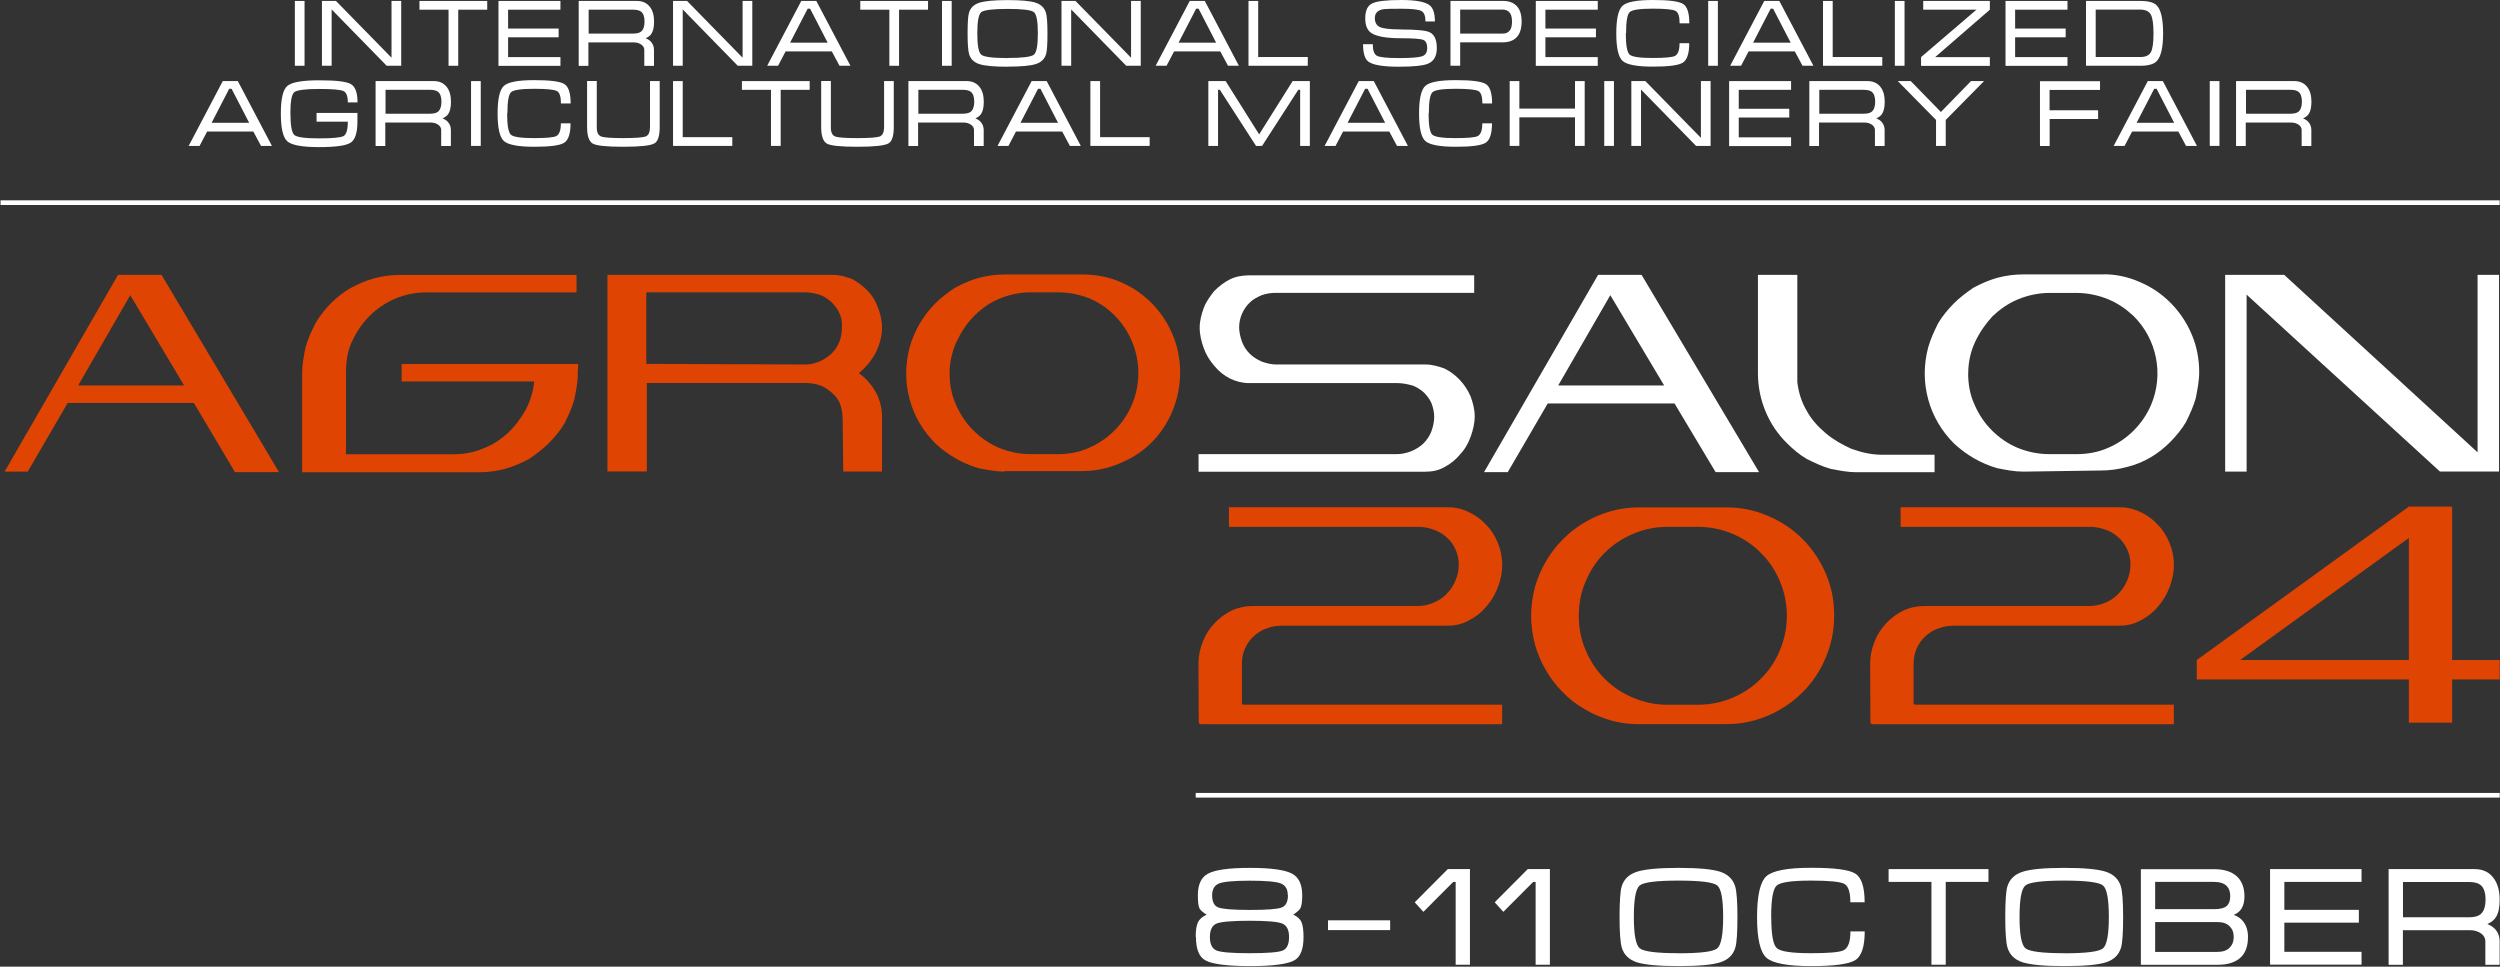 <svg width="2731" height="1056" viewBox="0 0 2731 1056" fill="none" xmlns="http://www.w3.org/2000/svg">
<rect x="0" y="0" width="2731" height="1056" fill="#333333" stroke="none"/>
<g clip-path="url(#clip0_2212_1119)">
<path d="M332.685 71.844H322.098V1.039H332.685V71.844Z" fill="white"/>
<path d="M351.602 1.039H367.01L427.701 63.052V1.039H438.288V71.844H422.407L362.284 10.303V71.844H351.696V1.039H351.602Z" fill="white"/>
<path d="M458.323 1.039H532.248V10.586H500.579V71.844H489.992V10.586H458.229V1.039H458.323Z" fill="white"/>
<path d="M544.545 1.039H612.231V10.586H555.038V31.195H610.245V40.742H555.038V62.391H612.231V71.939H544.545V1.039Z" fill="white"/>
<path d="M632.363 1.039H695.795C701.75 1.039 706.382 3.118 709.691 7.183C713 11.248 714.512 16.731 714.512 23.632C714.512 29.493 713.567 33.842 711.676 36.772C710.353 38.852 708.273 40.459 705.343 41.782C707.895 42.822 709.88 44.146 711.298 45.847C713.378 48.211 714.418 51.141 714.418 54.544V71.939H703.83V54.544C703.83 52.181 702.696 50.196 700.521 48.683C698.347 47.171 695.606 46.32 692.392 46.32H642.762V71.939H632.174V1.039H632.363ZM642.951 36.678H691.541C695.417 36.678 698.253 36.016 700.049 34.692C702.696 32.707 704.114 29.02 704.114 23.632C704.114 18.244 702.79 14.557 700.238 12.666C698.347 11.248 695.511 10.586 691.635 10.586H643.045V36.678H642.951Z" fill="white"/>
<path d="M735.125 1.039H750.534L811.224 63.052V1.039H821.812V71.844H805.93L745.807 10.303V71.844H735.22V1.039H735.125Z" fill="white"/>
<path d="M891.755 1.039L929.002 71.844H917.09L908.677 56.151H858.196L849.972 71.844H838.061L875.307 1.039H891.755ZM904.139 46.604L884.949 9.452H882.302L863.112 46.604H904.234H904.139Z" fill="white"/>
<path d="M939.87 1.039H1013.79V10.586H982.126V71.844H971.539V10.586H939.775V1.039H939.87Z" fill="white"/>
<path d="M1039.62 71.844H1029.03V1.039H1039.62V71.844Z" fill="white"/>
<path d="M1100.67 72.883C1086.02 72.883 1075.72 71.938 1069.86 70.047C1064 68.156 1060.31 64.564 1058.7 59.27C1057.57 55.583 1057 48.115 1057 36.582C1057 25.049 1057.47 17.392 1058.51 13.989C1060.12 8.6 1063.81 4.913 1069.76 3.023C1075.72 1.132 1085.93 0.092 1100.58 0.092C1115.23 0.092 1125.54 1.038 1131.3 2.928C1137.16 4.819 1140.85 8.506 1142.55 13.8C1143.69 17.486 1144.25 25.049 1144.25 36.582C1144.25 48.115 1143.78 55.678 1142.74 59.081C1141.13 64.469 1137.45 68.062 1131.59 69.952C1125.73 71.843 1115.42 72.788 1100.67 72.788V72.883ZM1100.67 63.335C1116.93 63.335 1126.48 62.106 1129.41 59.743C1132.34 57.285 1133.76 49.628 1133.76 36.582C1133.76 23.537 1132.34 15.69 1129.51 13.327C1126.67 10.869 1117.03 9.735 1100.67 9.735C1084.32 9.735 1074.77 10.964 1071.84 13.327C1069.01 15.785 1067.59 23.537 1067.59 36.582C1067.59 49.628 1069.01 57.285 1071.94 59.743C1074.87 62.201 1084.41 63.429 1100.67 63.429V63.335Z" fill="white"/>
<path d="M1159.47 1.039H1174.88L1235.57 63.052V1.039H1246.16V71.844H1230.28L1170.15 10.303V71.844H1159.57V1.039H1159.47Z" fill="white"/>
<path d="M1316.12 1.039L1353.37 71.844H1341.46L1333.04 56.151H1282.56L1274.34 71.844H1262.43L1299.67 1.039H1316.12ZM1328.5 46.604L1309.31 9.452H1306.67L1287.48 46.604H1328.6H1328.5Z" fill="white"/>
<path d="M1363.86 1.039H1374.45V62.296H1428.62V71.844H1363.86V1.039Z" fill="white"/>
<path d="M1530.53 32.236C1546.98 32.236 1557.37 33.181 1561.63 35.166C1566.92 37.624 1569.57 43.391 1569.57 52.56C1569.57 61.258 1566.36 66.93 1559.93 69.576C1554.73 71.751 1544.05 72.885 1528.07 72.885C1510.77 72.885 1499.62 70.994 1494.7 67.213C1490.92 64.283 1489.03 58.043 1489.03 48.306H1499.62C1499.62 55.018 1501.13 59.178 1504.06 60.879C1506.99 62.581 1515.12 63.432 1528.26 63.432C1541.4 63.432 1549.53 62.77 1553.31 61.541C1557.09 60.312 1559.08 57.287 1559.08 52.56C1559.08 47.834 1557.66 44.714 1554.82 43.58C1551.99 42.445 1543.86 41.784 1530.62 41.784C1514.36 41.784 1503.4 39.798 1497.82 35.923C1493.57 32.992 1491.39 27.604 1491.39 19.852C1491.39 11.533 1493.94 6.145 1499.05 3.687C1504.15 1.229 1514.65 0 1530.53 0C1546.41 0 1556.71 1.891 1561.63 5.672C1565.6 8.697 1567.49 14.653 1567.49 23.444H1557.19C1557.19 17.3 1555.67 13.518 1552.55 11.911C1549.43 10.304 1542.15 9.548 1530.53 9.548C1520.6 9.548 1514.46 9.642 1512.19 9.926C1505.29 10.777 1501.88 14.085 1501.88 19.757C1501.88 24.579 1503.77 27.887 1507.46 29.589C1511.15 31.291 1518.9 32.141 1530.53 32.141V32.236Z" fill="white"/>
<path d="M1584.5 71.844V1.039H1642.17C1648.41 1.039 1653.32 2.929 1656.92 6.616C1660.51 10.397 1662.21 16.069 1662.21 23.632C1662.21 31.195 1660.41 36.867 1656.82 40.648C1653.23 44.429 1648.22 46.225 1641.79 46.225H1595.09V71.844H1584.5ZM1595.09 36.678H1641.79C1644.82 36.678 1647.27 35.638 1649.07 33.558C1650.87 31.478 1651.72 28.17 1651.72 23.632C1651.72 19.094 1650.87 15.786 1649.07 13.706C1647.27 11.626 1644.82 10.492 1641.7 10.492H1595.09V36.678Z" fill="white"/>
<path d="M1677.71 1.039H1745.39V10.586H1688.2V31.195H1743.41V40.742H1688.2V62.391H1745.39V71.939H1677.71V1.039Z" fill="white"/>
<path d="M1776.03 36.584C1776.03 49.535 1777.45 57.193 1780.19 59.651C1782.93 62.108 1791.34 63.337 1805.52 63.337C1818.66 63.337 1826.7 62.581 1829.63 61.163C1833.03 59.461 1834.73 54.829 1834.73 47.172H1845.32C1845.32 58.422 1842.96 65.511 1838.33 68.442C1833.69 71.373 1822.73 72.791 1805.62 72.791C1788.51 72.791 1777.16 70.711 1772.53 66.551C1767.9 62.392 1765.63 52.371 1765.63 36.49C1765.63 20.608 1767.9 10.399 1772.53 6.239C1777.16 2.08 1788.13 0 1805.71 0C1823.3 0 1833.88 1.418 1838.52 4.254C1843.15 7.09 1845.42 14.18 1845.42 25.524H1834.83C1834.83 17.961 1833.32 13.329 1830.2 11.817C1827.08 10.304 1818.95 9.453 1805.71 9.453C1791.53 9.453 1783.02 10.682 1780.38 13.14C1777.64 15.598 1776.31 23.35 1776.31 36.395L1776.03 36.584Z" fill="white"/>
<path d="M1876.6 71.844H1866.02V1.039H1876.6V71.844Z" fill="white"/>
<path d="M1943.73 1.039L1980.98 71.844H1969.07L1960.65 56.151H1910.17L1901.95 71.844H1890.04L1927.28 1.039H1943.73ZM1956.12 46.604L1936.93 9.452H1934.28L1915.09 46.604H1956.21H1956.12Z" fill="white"/>
<path d="M1991.46 1.039H2002.04V62.296H2056.21V71.844H1991.46V1.039Z" fill="white"/>
<path d="M2080.52 71.844H2069.93V1.039H2080.52V71.844Z" fill="white"/>
<path d="M2100.93 10.586V1.039H2173.72V10.586L2113.97 62.391H2173.72V71.939H2098.56V62.391L2159.07 10.586H2100.93Z" fill="white"/>
<path d="M2190.83 1.039H2258.51V10.586H2201.32V31.195H2256.53V40.742H2201.32V62.391H2258.51V71.939H2190.83V1.039Z" fill="white"/>
<path d="M2278.75 1.039H2338.12C2346.91 1.039 2352.86 2.646 2355.98 5.86C2360.71 10.681 2362.98 20.89 2362.98 36.394C2362.98 51.897 2360.62 62.013 2355.98 66.834C2352.77 70.142 2346.81 71.844 2338.12 71.844H2278.75V1.039ZM2289.34 62.296H2338.02C2343.79 62.296 2347.57 60.594 2349.56 57.097C2351.54 53.599 2352.49 46.698 2352.49 36.394C2352.49 26.09 2351.45 19.284 2349.46 15.786C2347.48 12.288 2343.6 10.492 2338.02 10.492H2289.34V62.296Z" fill="white"/>
<path d="M259.804 88.579L297.05 159.384H285.139L276.726 143.691H226.245L218.021 159.384H206.109L243.355 88.579H259.804ZM272.188 134.144L252.998 96.992H250.351L231.161 134.144H272.283H272.188Z" fill="white"/>
<path d="M317.284 124.12C317.284 137.165 318.702 144.917 321.538 147.47C324.374 149.927 333.355 151.156 348.48 151.156C363.605 151.156 372.208 150.306 375.328 148.604C378.353 146.902 379.96 141.609 379.96 132.911H345.833V123.364H390.453V132.817C390.453 145.012 387.995 152.669 382.985 155.883C377.975 159.097 366.536 160.704 348.48 160.704C330.424 160.704 318.608 158.625 313.881 154.371C309.154 150.211 306.791 140.096 306.791 124.025C306.791 107.955 309.154 97.934 313.881 93.869C318.608 89.804 330.141 87.725 348.575 87.725C367.009 87.725 378.258 89.048 383.174 91.79C388.09 94.531 390.547 101.148 390.547 111.831H379.96C379.96 104.93 378.353 100.77 374.949 99.352C371.641 97.934 362.849 97.178 348.48 97.178C333.166 97.178 324.185 98.407 321.349 100.77C318.608 103.228 317.19 110.98 317.19 124.025L317.284 124.12Z" fill="white"/>
<path d="M410.486 88.579H473.918C479.873 88.579 484.505 90.658 487.814 94.723C491.123 98.788 492.635 104.271 492.635 111.172C492.635 117.033 491.69 121.382 489.799 124.312C488.476 126.392 486.396 127.999 483.466 129.322C486.018 130.362 488.003 131.686 489.421 133.387C491.501 135.751 492.541 138.681 492.541 142.084V159.479H481.953V142.084C481.953 139.721 480.819 137.736 478.644 136.223C476.47 134.711 473.729 133.86 470.515 133.86H420.885V159.479H410.297V88.673L410.486 88.579ZM421.074 124.218H469.664C473.54 124.218 476.376 123.556 478.172 122.232C480.819 120.247 482.237 116.56 482.237 111.172C482.237 105.784 480.913 102.097 478.361 100.206C476.47 98.788 473.634 98.126 469.758 98.126H421.168V124.312L421.074 124.218Z" fill="white"/>
<path d="M525.168 159.384H514.58V88.579H525.168V159.384Z" fill="white"/>
<path d="M553.985 124.12C553.985 137.071 555.403 144.728 558.144 147.186C560.886 149.644 569.299 150.873 583.479 150.873C596.619 150.873 604.654 150.117 607.585 148.699C610.988 146.997 612.69 142.365 612.69 134.708H623.277C623.277 145.957 620.914 153.047 616.282 155.978C611.65 158.908 600.684 160.326 583.573 160.326C566.463 160.326 555.119 158.246 550.487 154.087C545.855 149.928 543.586 139.907 543.586 124.025C543.586 108.144 545.855 97.934 550.487 93.775C555.119 89.615 566.085 87.536 583.668 87.536C601.251 87.536 611.839 88.954 616.471 91.79C621.103 94.626 623.372 101.716 623.372 113.06H612.784C612.784 105.497 611.272 100.865 608.152 99.352C605.033 97.84 596.903 96.989 583.668 96.989C569.488 96.989 560.98 98.218 558.333 100.676C555.592 103.134 554.268 110.885 554.268 123.931L553.985 124.12Z" fill="white"/>
<path d="M651.825 138.774C651.825 144.257 653.338 147.66 656.457 148.983C659.482 150.307 667.707 150.874 680.941 150.874C694.176 150.874 702.495 150.212 705.52 148.983C708.545 147.66 710.058 144.351 710.058 138.774V88.576H720.645V138.774C720.645 148.511 718.755 154.466 714.879 156.64C710.625 159.098 699.281 160.327 680.941 160.327C662.602 160.327 651.542 159.193 647.477 156.829C643.412 154.466 641.332 148.416 641.332 138.679V88.482H651.92V138.679L651.825 138.774Z" fill="white"/>
<path d="M735.219 88.579H745.806V149.836H799.974V159.384H735.219V88.579Z" fill="white"/>
<path d="M810.552 88.579H884.477V98.126H852.808V159.384H842.22V98.126H810.457V88.579H810.552Z" fill="white"/>
<path d="M907.544 138.774C907.544 144.257 909.056 147.66 912.176 148.983C915.201 150.307 923.425 150.874 936.66 150.874C949.895 150.874 958.214 150.212 961.239 148.983C964.264 147.66 965.776 144.351 965.776 138.774V88.576H976.364V138.774C976.364 148.511 974.473 154.466 970.598 156.64C966.344 159.098 955 160.327 936.66 160.327C918.321 160.327 907.26 159.193 903.195 156.829C899.131 154.466 897.051 148.416 897.051 138.679V88.482H907.638V138.679L907.544 138.774Z" fill="white"/>
<path d="M992.531 88.579H1055.96C1061.92 88.579 1066.55 90.658 1069.86 94.723C1073.17 98.788 1074.68 104.271 1074.68 111.172C1074.68 117.033 1073.73 121.382 1071.84 124.312C1070.52 126.392 1068.44 127.999 1065.51 129.322C1068.06 130.362 1070.05 131.686 1071.47 133.387C1073.55 135.751 1074.59 138.681 1074.59 142.084V159.479H1064V142.084C1064 139.721 1062.86 137.736 1060.69 136.223C1058.51 134.711 1055.77 133.86 1052.56 133.86H1002.93V159.479H992.342V88.673L992.531 88.579ZM1003.12 124.218H1051.71C1055.58 124.218 1058.42 123.556 1060.22 122.232C1062.86 120.247 1064.28 116.56 1064.28 111.172C1064.28 105.784 1062.96 102.097 1060.41 100.206C1058.52 98.788 1055.68 98.126 1051.8 98.126H1003.21V124.312L1003.12 124.218Z" fill="white"/>
<path d="M1143.41 88.579L1180.66 159.384H1168.75L1160.33 143.691H1109.85L1101.63 159.384H1089.72L1126.96 88.579H1143.41ZM1155.8 134.144L1136.61 96.992H1133.96L1114.77 134.144H1155.89H1155.8Z" fill="white"/>
<path d="M1191.14 88.579H1201.73V149.836H1255.89V159.384H1191.14V88.579Z" fill="white"/>
<path d="M1338.9 88.579L1375.49 146.811L1412.07 88.579H1430.88V159.384H1420.29V98.126H1418.21L1378.7 159.384H1372.08L1332.57 98.126H1330.58V159.384H1319.99V88.579H1338.81H1338.9Z" fill="white"/>
<path d="M1500.74 88.579L1537.98 159.384H1526.07L1517.66 143.691H1467.18L1458.95 159.384H1447.04L1484.29 88.579H1500.74ZM1513.12 134.144L1493.93 96.992H1491.28L1472.09 134.144H1513.22H1513.12Z" fill="white"/>
<path d="M1560.58 124.12C1560.58 137.071 1562 144.728 1564.74 147.186C1567.48 149.644 1575.89 150.873 1590.07 150.873C1603.21 150.873 1611.25 150.117 1614.18 148.699C1617.58 146.997 1619.28 142.365 1619.28 134.708H1629.87C1629.87 145.957 1627.51 153.047 1622.88 155.978C1618.24 158.908 1607.28 160.326 1590.17 160.326C1573.06 160.326 1561.71 158.246 1557.08 154.087C1552.45 149.928 1550.18 139.907 1550.18 124.025C1550.18 108.144 1552.45 97.934 1557.08 93.775C1561.71 89.615 1572.68 87.536 1590.26 87.536C1607.84 87.536 1618.43 88.954 1623.06 91.79C1627.7 94.626 1629.97 101.716 1629.97 113.06H1619.38C1619.38 105.497 1617.87 100.865 1614.75 99.352C1611.63 97.84 1603.5 96.989 1590.26 96.989C1576.08 96.989 1567.57 98.218 1564.93 100.676C1562.19 103.134 1560.86 110.885 1560.86 123.931L1560.58 124.12Z" fill="white"/>
<path d="M1649.16 88.579H1659.75V118.64H1720.53V88.579H1731.12V159.384H1720.53V128.188H1659.75V159.384H1649.16V88.579Z" fill="white"/>
<path d="M1763.07 159.384H1752.48V88.579H1763.07V159.384Z" fill="white"/>
<path d="M1781.97 88.579H1797.38L1858.07 150.592V88.579H1868.66V159.384H1852.78L1792.65 97.843V159.384H1782.07V88.579H1781.97Z" fill="white"/>
<path d="M1888.89 88.579H1956.58V98.126H1899.39V118.829H1954.59V128.377H1899.39V150.025H1956.58V159.573H1888.89V88.768V88.579Z" fill="white"/>
<path d="M1976.71 88.579H2040.14C2046.1 88.579 2050.73 90.658 2054.04 94.723C2057.35 98.788 2058.86 104.271 2058.86 111.172C2058.86 117.033 2057.91 121.382 2056.02 124.312C2054.7 126.392 2052.62 127.999 2049.69 129.322C2052.24 130.362 2054.23 131.686 2055.64 133.387C2057.72 135.751 2058.76 138.681 2058.76 142.084V159.479H2048.18V142.084C2048.18 139.721 2047.04 137.736 2044.87 136.223C2042.69 134.711 2039.95 133.86 2036.74 133.86H1987.11V159.479H1976.52V88.673L1976.71 88.579ZM1987.3 124.218H2035.89C2039.76 124.218 2042.6 123.556 2044.39 122.232C2047.04 120.247 2048.46 116.56 2048.46 111.172C2048.46 105.784 2047.14 102.097 2044.58 100.206C2042.69 98.788 2039.86 98.126 2035.98 98.126H1987.39V124.312L1987.3 124.218Z" fill="white"/>
<path d="M2153.21 88.579H2167.39L2125.51 131.024V159.384H2114.92V131.024L2073.14 88.579H2087.32L2120.22 122.327L2153.12 88.579H2153.21Z" fill="white"/>
<path d="M2239.04 129.887V159.476H2228.46V88.671H2294.06V98.219H2238.95V120.434H2291.98V129.982H2238.95L2239.04 129.887Z" fill="white"/>
<path d="M2362.69 88.579L2399.93 159.384H2388.02L2379.61 143.691H2329.13L2320.9 159.384H2308.99L2346.24 88.579H2362.69ZM2375.07 134.144L2355.88 96.992H2353.23L2334.04 134.144H2375.17H2375.07Z" fill="white"/>
<path d="M2424.53 159.384H2413.94V88.579H2424.53V159.384Z" fill="white"/>
<path d="M2442.86 88.579H2506.29C2512.24 88.579 2516.88 90.658 2520.19 94.723C2523.49 98.788 2525.01 104.271 2525.01 111.172C2525.01 117.033 2524.06 121.382 2522.17 124.312C2520.85 126.392 2518.77 127.999 2515.84 129.322C2518.39 130.362 2520.37 131.686 2521.79 133.387C2523.87 135.751 2524.91 138.681 2524.91 142.084V159.479H2514.32V142.084C2514.32 139.721 2513.19 137.736 2511.02 136.223C2508.84 134.711 2506.1 133.86 2502.89 133.86H2453.26V159.479H2442.67V88.673L2442.86 88.579ZM2453.44 124.218H2502.03C2505.91 124.218 2508.75 123.556 2510.54 122.232C2513.19 120.247 2514.61 116.56 2514.61 111.172C2514.61 105.784 2513.28 102.097 2510.73 100.206C2508.84 98.788 2506.01 98.126 2502.13 98.126H2453.54V124.312L2453.44 124.218Z" fill="white"/>
<path d="M128.974 300.235H176.43L304.806 515.771H256.688L211.785 440.144H73.956L30.281 515.204H5.041L128.974 300.235ZM85.3 421.049H201.103L142.303 322.451L85.394 421.049H85.3Z" fill="#E04403"/>
<path d="M631.22 407.722C631.22 417.27 629.329 426.817 627.439 436.365C624.886 445.251 621.105 453.57 616.662 462.456C612.219 470.114 605.885 477.676 599.551 484.105C593.218 490.438 585.655 496.205 577.998 501.31C569.773 505.753 560.887 509.534 552.096 512.086C542.642 514.639 533.094 515.868 523.641 515.868H330.037V407.816C330.037 398.268 331.928 388.721 333.818 379.173C336.371 370.287 340.152 361.968 344.595 353.082C354.049 337.2 367.378 323.871 382.503 314.89C390.727 310.447 399.614 306.571 408.405 304.113C417.858 301.561 427.406 300.332 436.86 300.332H629.802V319.428H465.314C441.87 319.428 419.749 328.976 403.3 345.519C395.076 353.838 389.404 362.724 384.299 373.501C379.194 384.277 377.965 396.378 377.965 407.816V496.205H495.659C506.436 496.205 517.78 494.314 527.895 489.871C538.01 486.09 546.896 480.323 555.121 472.666C562.683 465.671 569.017 456.784 574.122 447.898C579.227 438.351 582.346 428.141 583.575 416.702H438.75V397.607H631.693L631.031 407.816L631.22 407.722Z" fill="#E04403"/>
<path d="M920.313 455.364C920.313 450.26 919.084 444.588 917.193 440.05C915.302 435.607 912.088 431.826 908.307 428.611C904.526 425.397 900.083 422.278 895.64 420.954C890.535 419.064 884.863 418.402 879.853 418.402H706.573V515.015H663.561V300.235H909.631C916.626 300.235 923.527 302.126 930.522 304.678C936.856 307.893 942.528 312.336 947.633 317.44C952.738 322.545 956.519 328.879 959.071 335.874C961.624 342.87 963.514 349.865 963.514 357.522C963.514 367.07 960.962 376.618 956.519 385.504C952.076 393.729 945.742 401.386 938.18 407.72C945.742 412.824 952.076 420.387 956.519 428.044C960.962 435.701 963.514 445.816 963.514 455.364V515.109H921.164L920.502 455.364H920.313ZM881.081 398.172C886.186 398.172 891.858 396.281 896.301 394.39C905.755 389.947 913.412 382.952 917.193 372.742C919.084 367.638 919.746 361.966 919.746 356.861C920.407 346.084 915.302 336.536 907.74 329.541C903.959 326.327 899.515 323.207 895.072 321.883C890.629 320.56 884.296 319.331 879.285 319.331H706.006V397.51L881.271 398.172H881.081Z" fill="#E04403"/>
<path d="M1097.45 515.204C1088 515.204 1078.45 513.313 1069 511.422C1051.32 506.317 1034.87 496.77 1021.54 484.102C1008.31 470.773 998.761 454.797 993.75 436.457C988.646 418.023 988.646 398.266 993.75 379.265C998.761 361.493 1008.31 344.949 1021.54 331.62C1027.88 325.286 1035.44 319.52 1043.1 314.415C1051.32 309.972 1060.21 306.096 1069 303.638C1078.45 301.086 1088 299.857 1097.45 299.857H1182.82C1196.71 299.857 1211.27 302.409 1223.94 308.081C1249.84 318.858 1270.17 339.844 1280.85 365.274C1290.3 387.489 1291.62 412.351 1285.29 435.89C1277.73 463.21 1260.62 486.087 1235.94 500.078C1227.72 504.521 1218.83 508.303 1210.04 510.855C1200.59 513.407 1191.04 514.636 1181.59 514.636H1096.79V515.298H1097.45V515.204ZM1037.33 407.719C1037.33 419.158 1039.22 431.258 1044.33 442.035C1053.21 463.021 1070.23 480.226 1091.12 489.112C1101.9 493.555 1113.9 496.108 1125.25 496.108H1155.59C1166.94 496.108 1179.04 494.217 1189.72 489.112C1210.61 480.226 1227.63 463.021 1236.51 442.035C1255.51 397.51 1234.62 345.422 1190.95 326.326C1180.17 321.883 1168.16 319.331 1156.16 319.331H1125.81C1114.37 319.331 1102.37 321.883 1091.69 326.326C1080.91 330.769 1072.12 337.103 1063.89 345.422C1055.67 353.741 1050 362.627 1044.89 373.404C1039.88 384.181 1037.33 396.281 1037.33 407.719Z" fill="#E04403"/>
<path d="M1309.31 515.205V496.109H1525.6C1536.38 496.109 1547.15 491.666 1554.72 484.67C1558.5 480.889 1561.71 476.351 1563.6 471.341C1565.49 466.236 1566.72 460.564 1566.72 455.46C1566.72 450.355 1565.49 444.683 1563.6 440.145C1561.71 435.702 1558.5 431.921 1555.38 428.707C1551.6 425.493 1547.15 422.373 1542.71 421.049C1538.27 419.821 1531.93 418.497 1526.92 418.497H1364.33C1357.33 418.497 1349.77 416.606 1343.43 413.392C1337.1 410.178 1331.43 405.735 1326.32 399.401C1321.31 393.635 1317.44 387.301 1314.98 380.306C1312.43 373.31 1310.54 365.653 1310.54 358.09C1310.54 350.528 1312.43 343.438 1314.98 336.442C1317.53 329.447 1321.98 323.68 1326.32 318.008C1331.43 312.903 1337.1 308.46 1343.43 305.246C1349.77 302.032 1357.33 300.803 1364.33 300.803H1610.4V319.899H1394.1C1389 319.899 1383.33 320.561 1378.32 322.451C1373.87 324.342 1368.86 326.894 1365.65 330.109C1358.09 337.104 1353.64 347.314 1353.64 357.429C1353.64 362.533 1354.87 368.205 1356.76 373.31C1360.55 383.52 1368.11 390.515 1378.22 394.958C1383.33 396.849 1389 398.172 1394.01 398.172H1557.17C1564.17 398.172 1571.07 400.063 1578.07 402.615C1590.73 408.949 1600.85 419.821 1606.52 433.15C1609.07 440.145 1610.96 447.141 1610.96 454.798C1610.96 462.455 1609.07 470.112 1606.52 477.108C1603.97 484.103 1600.19 491.099 1595.08 496.203C1590.64 501.875 1584.31 506.98 1577.97 510.194C1571.64 513.976 1564.08 515.299 1557.08 515.299H1309.12L1309.31 515.205Z" fill="white"/>
<path d="M1745.77 300.235H1793.22L1921.6 515.771H1874.14L1829.24 440.712H1690.75L1647.07 515.771H1621.17L1745.77 300.235ZM1702.09 421.049H1817.9L1759.1 322.451L1702.19 421.049H1702.09Z" fill="white"/>
<path d="M1920.37 300.235H1963.39V417.267C1964.61 428.044 1967.83 438.916 1973.5 448.463C1978.51 458.011 1986.17 466.236 1994.39 473.231C2002.62 480.227 2012.73 485.993 2022.85 490.436C2033.62 494.217 2044.4 496.77 2055.74 496.77H2113.32V515.866H2027.95C2018.5 515.866 2008.95 513.975 1999.5 512.084C1990.61 509.532 1982.39 505.751 1973.6 501.307C1966.03 496.864 1958.38 490.531 1952.04 484.102C1931.81 464.345 1920.37 436.458 1920.37 407.814V300.33V300.235Z" fill="white"/>
<path d="M2210.12 515.204C2200.67 515.204 2191.12 513.313 2181.67 511.422C2163.99 506.317 2147.54 496.77 2134.21 484.102C2120.98 470.773 2111.43 454.797 2106.42 436.457C2101.31 418.023 2101.31 398.266 2106.42 379.265C2108.97 370.379 2112.75 362.06 2117.2 353.174C2121.64 345.516 2127.97 337.954 2134.31 331.526C2140.64 325.192 2148.2 319.425 2155.76 314.321C2163.99 309.877 2172.88 306.002 2181.67 303.544C2191.12 300.991 2200.67 299.762 2210.12 299.762H2295.48C2309.38 299.101 2324.6 302.315 2337.27 307.987C2363.17 318.764 2383.4 339.75 2394.18 365.179C2399.85 378.509 2402.4 392.499 2402.4 406.49C2402.4 416.038 2400.51 425.586 2398.62 435.134C2396.07 444.02 2392.29 452.339 2387.84 461.225C2383.4 468.882 2377.07 476.445 2370.73 482.873C2357.5 496.202 2341.62 505.75 2323.28 510.193C2313.82 512.746 2304.28 513.975 2294.82 513.975L2210.03 515.204H2210.12ZM2150 407.719C2150 419.158 2151.89 431.258 2156.99 442.035C2165.88 463.021 2182.9 480.226 2203.79 489.112C2214.56 493.555 2226.57 496.108 2238.58 496.108H2268.35C2279.79 496.108 2291.8 494.217 2303.14 489.112C2324.03 480.226 2341.05 463.021 2349.94 442.035C2363.83 408.948 2356.27 370.851 2330.93 345.422C2322.71 337.765 2313.82 331.431 2303.14 326.988C2292.37 322.545 2280.36 319.992 2268.35 319.992H2238.58C2227.23 319.992 2215.13 322.545 2204.45 326.988C2193.67 331.431 2184.88 337.765 2176.66 345.422C2169.09 353.741 2162.76 362.627 2157.66 373.404C2152.55 384.181 2150.09 396.281 2150.09 407.719H2150Z" fill="white"/>
<path d="M2454.2 321.883V515.204H2430.76V300.235H2495.23L2706.51 494.123V300.235H2729.96V515.109H2665.39L2454.11 321.789L2454.2 321.883Z" fill="white"/>
<path d="M2730.62 218.843H0.592V223.948H2730.62V218.843Z" fill="white"/>
<path d="M2730.7 866.207H1306.18V871.311H2730.7V866.207Z" fill="white"/>
<path d="M1306.18 1023.7C1306.18 1016.51 1306.94 1011.12 1308.55 1007.72C1310.15 1004.22 1313.27 1001.39 1318.09 999.212C1313.84 996.47 1311.19 994.202 1310.34 992.311C1309.11 989.948 1308.55 985.221 1308.55 977.942C1308.55 966.314 1312.14 958.563 1319.23 954.592C1326.98 950.244 1342.39 948.069 1365.46 948.069C1388.52 948.069 1403.93 950.244 1411.68 954.498C1418.87 958.468 1422.55 966.314 1422.55 977.942C1422.55 984.843 1421.89 989.569 1420.57 992.122C1419.62 993.918 1417.07 996.281 1412.82 999.117C1417.35 1001.29 1420.38 1004.03 1421.8 1007.44C1423.22 1010.84 1423.97 1016.23 1423.97 1023.7C1423.97 1036.65 1420.76 1044.97 1414.33 1048.84C1407.05 1053.19 1390.7 1055.36 1365.55 1055.36C1340.4 1055.36 1323.77 1053.19 1316.49 1048.94C1309.78 1045.06 1306.47 1036.65 1306.47 1023.6L1306.18 1023.7ZM1408.18 1023.7C1408.18 1015.94 1405.73 1011.03 1400.91 1008.95C1396.08 1006.87 1384.17 1005.83 1365.27 1005.83C1346.36 1005.83 1333.98 1006.87 1329.06 1008.85C1324.14 1010.93 1321.69 1015.85 1321.69 1023.6C1321.69 1031.35 1324.14 1036.36 1328.97 1038.35C1333.88 1040.33 1345.98 1041.28 1365.27 1041.28C1384.55 1041.28 1396.65 1040.33 1401.28 1038.35C1405.82 1036.46 1408.18 1031.45 1408.18 1023.6V1023.7ZM1406.77 977.847C1406.77 971.325 1404.21 967.07 1399.2 965.085C1394.19 963.1 1382.85 962.06 1365.46 962.06C1348.06 962.06 1336.72 963.1 1331.71 965.085C1326.7 967.07 1324.14 971.419 1324.14 978.036C1324.14 985.221 1326.41 989.664 1331.05 991.366C1335.68 993.067 1347.12 994.012 1365.55 994.012C1383.98 994.012 1395.42 993.162 1400.05 991.366C1404.69 989.664 1406.96 985.126 1406.96 977.847H1406.77Z" fill="white"/>
<path d="M1450.72 1005.36H1518.59V1016.04H1450.72V1005.36Z" fill="white"/>
<path d="M1590.36 963.479H1587.43L1554.91 996.093L1545.45 985.695L1581.56 949.394H1605.77V1053.85H1590.17V963.385L1590.36 963.479Z" fill="white"/>
<path d="M1677.71 963.479H1674.78L1642.26 996.093L1632.8 985.695L1668.91 949.394H1693.11V1053.85H1677.52V963.385L1677.71 963.479Z" fill="white"/>
<path d="M1833.59 1055.36C1811.94 1055.36 1796.81 1053.95 1788.12 1051.21C1779.52 1048.37 1774.03 1043.08 1771.67 1035.23C1770.06 1029.84 1769.21 1018.69 1769.21 1001.86C1769.21 985.032 1769.97 973.499 1771.48 968.488C1773.84 960.548 1779.33 955.159 1788.12 952.323C1796.81 949.487 1812.03 948.069 1833.59 948.069C1855.14 948.069 1870.36 949.487 1878.96 952.229C1887.57 955.065 1893.05 960.359 1895.51 968.299C1897.11 973.688 1897.97 984.843 1897.97 1001.86C1897.97 1018.87 1897.21 1030.03 1895.7 1035.13C1893.33 1043.08 1887.85 1048.46 1879.25 1051.21C1870.65 1054.04 1855.43 1055.36 1833.68 1055.36H1833.59ZM1833.59 1041.37C1857.6 1041.37 1871.69 1039.58 1875.94 1035.99C1880.19 1032.39 1882.37 1021.05 1882.37 1001.76C1882.37 982.479 1880.29 970.946 1876.03 967.354C1871.78 963.762 1857.69 961.966 1833.59 961.966C1809.48 961.966 1795.3 963.762 1791.14 967.354C1786.89 970.946 1784.81 982.385 1784.81 1001.76C1784.81 1021.14 1786.98 1032.3 1791.24 1035.89C1795.49 1039.48 1809.67 1041.28 1833.59 1041.28V1041.37Z" fill="white"/>
<path d="M1934.92 1001.77C1934.92 1020.77 1936.9 1032.21 1941.06 1035.8C1945.13 1039.49 1957.6 1041.28 1978.4 1041.28C1997.78 1041.28 2009.69 1040.24 2013.95 1038.07C2018.96 1035.51 2021.41 1028.71 2021.41 1017.46H2037.01C2037.01 1034 2033.61 1044.5 2026.71 1048.84C2019.81 1053.19 2003.74 1055.37 1978.4 1055.37C1953.07 1055.37 1936.43 1052.34 1929.62 1046.2C1922.82 1040.05 1919.41 1025.31 1919.41 1001.86C1919.41 978.417 1922.82 963.386 1929.53 957.241C1936.33 951.097 1952.59 947.977 1978.4 947.977C2004.21 947.977 2019.9 950.057 2026.71 954.311C2033.51 958.565 2036.92 968.963 2036.92 985.601H2021.32C2021.32 974.446 2019.05 967.64 2014.42 965.371C2009.88 963.102 1997.78 961.968 1978.31 961.968C1957.32 961.968 1944.84 963.764 1940.87 967.356C1936.81 970.949 1934.82 982.387 1934.82 1001.67L1934.92 1001.77Z" fill="white"/>
<path d="M2063.21 949.394H2172.2V963.385H2125.51V1053.85H2109.91V963.385H2063.11V949.394H2063.21Z" fill="white"/>
<path d="M2254.93 1055.36C2233.28 1055.36 2218.15 1053.95 2209.46 1051.21C2200.85 1048.37 2195.37 1043.08 2193.01 1035.23C2191.4 1029.84 2190.55 1018.69 2190.55 1001.86C2190.55 985.032 2191.31 973.499 2192.82 968.488C2195.18 960.548 2200.66 955.159 2209.46 952.323C2218.15 949.487 2233.37 948.069 2254.93 948.069C2276.48 948.069 2291.7 949.487 2300.3 952.229C2308.9 955.065 2314.39 960.359 2316.85 968.299C2318.45 973.688 2319.3 984.843 2319.3 1001.86C2319.3 1018.87 2318.55 1030.03 2317.03 1035.13C2314.67 1043.08 2309.19 1048.46 2300.59 1051.21C2291.98 1054.04 2276.76 1055.36 2255.02 1055.36H2254.93ZM2254.93 1041.37C2278.94 1041.37 2293.02 1039.58 2297.28 1035.99C2301.53 1032.39 2303.71 1021.05 2303.71 1001.76C2303.71 982.479 2301.63 970.946 2297.37 967.354C2293.12 963.762 2279.03 961.966 2254.93 961.966C2230.82 961.966 2216.64 963.762 2212.48 967.354C2208.23 970.946 2206.15 982.385 2206.15 1001.76C2206.15 1021.14 2208.32 1032.3 2212.58 1035.89C2216.83 1039.48 2231.01 1041.28 2254.93 1041.28V1041.37Z" fill="white"/>
<path d="M2455.71 1023.42C2455.71 1033.72 2452.88 1041.38 2447.21 1046.39C2441.53 1051.4 2433.31 1053.95 2422.44 1053.95H2338.68V949.491H2418.75C2429.43 949.491 2437.56 952.043 2443.33 957.148C2449 962.253 2451.84 969.626 2451.84 979.174C2451.84 989.667 2447.96 996.379 2440.12 999.404C2444.56 1000.92 2448.15 1003.47 2450.8 1007.06C2454.01 1011.41 2455.71 1016.89 2455.71 1023.51V1023.42ZM2436.33 979.08C2436.33 974.258 2435.11 970.572 2432.65 968.019C2429.72 964.994 2424.99 963.387 2418.66 963.387H2354.28V993.165H2418.66C2425.27 993.165 2429.81 992.031 2432.46 989.667C2435.01 987.399 2436.33 983.806 2436.33 978.985V979.08ZM2354.28 1007.25V1039.86H2422.25C2428.11 1039.86 2432.55 1038.35 2435.58 1035.33C2438.6 1032.3 2440.12 1028.43 2440.12 1023.51C2440.12 1018.59 2438.6 1014.81 2435.58 1011.79C2432.55 1008.76 2428.11 1007.25 2422.34 1007.25H2354.37H2354.28Z" fill="white"/>
<path d="M2479.82 949.396H2579.74V963.387H2495.41V993.921H2576.81V1007.91H2495.41V1039.77H2579.74V1053.76H2479.82V949.302V949.396Z" fill="white"/>
<path d="M2609.41 949.394H2703C2711.89 949.394 2718.7 952.419 2723.42 958.469C2728.24 964.519 2730.61 972.555 2730.61 982.67C2730.61 991.367 2729.28 997.795 2726.45 1002.05C2724.56 1005.07 2721.44 1007.53 2717.18 1009.42C2720.96 1010.94 2723.89 1012.92 2726.07 1015.38C2729.09 1018.88 2730.61 1023.13 2730.61 1028.23V1053.95H2715.01V1028.23C2715.01 1024.74 2713.4 1021.9 2710.09 1019.54C2706.78 1017.27 2702.81 1016.13 2698.18 1016.13H2624.92V1053.95H2609.32V949.489L2609.41 949.394ZM2625.01 1002.05H2696.76C2702.44 1002.05 2706.6 1001.1 2709.24 999.119C2713.21 996.188 2715.2 990.705 2715.2 982.764C2715.2 974.823 2713.31 969.435 2709.43 966.505C2706.69 964.425 2702.44 963.479 2696.76 963.479H2625.01V1002.05Z" fill="white"/>
<path d="M1791.05 791.149C1779.99 791.149 1769.49 789.826 1759.47 786.895C1749.45 783.964 1740 780.089 1731.3 774.795C1722.32 769.785 1714.47 763.734 1707.38 756.361C1700.29 749.271 1693.96 741.33 1688.95 732.444C1683.66 723.747 1679.78 714.294 1676.85 704.273C1674.2 693.969 1672.6 683.476 1672.6 672.699C1672.6 661.922 1674.2 651.334 1676.85 641.125C1679.78 631.104 1683.66 621.651 1688.95 612.954C1693.96 604.257 1700.29 596.127 1707.38 589.037C1714.47 581.947 1722.42 575.613 1731.3 570.603C1740 565.309 1749.45 561.433 1759.47 558.503C1769.49 555.572 1779.99 554.249 1791.05 554.249H1885.58C1901.93 554.249 1917.15 557.368 1931.62 563.702C1946.08 569.752 1958.47 578.166 1969.24 588.943C1979.74 599.436 1988.24 612.103 1994.48 626.567C2000.82 641.03 2003.65 656.345 2003.65 672.604C2003.65 683.381 2002.33 693.969 1999.4 704.178C1996.47 714.199 1992.59 723.652 1987.58 732.349C1982.29 741.33 1976.24 749.176 1969.15 756.266C1961.77 763.64 1953.83 769.69 1945.23 774.7C1936.53 779.994 1927.08 783.87 1917.06 786.801C1906.76 789.731 1896.26 791.055 1885.49 791.055H1790.95L1791.05 791.149ZM1724.68 672.699C1724.68 686.123 1727.05 698.79 1732.34 710.607C1737.35 722.423 1744.16 732.728 1752.86 741.425C1761.55 750.122 1772.05 757.212 1783.96 762.222C1795.77 767.232 1808.16 769.879 1821.58 769.879H1854.76C1868.19 769.879 1880.85 767.232 1892.67 762.222C1904.49 757.212 1914.79 750.405 1923.49 741.425C1932.47 732.728 1939.27 722.423 1944.29 710.607C1949.3 698.79 1951.94 686.123 1951.94 672.699C1951.94 659.275 1949.3 646.608 1944.29 634.791C1939.27 622.974 1932.47 612.67 1923.49 603.973C1914.79 594.993 1904.49 588.186 1892.67 583.176C1880.85 578.166 1868.19 575.519 1854.76 575.519H1821.58C1808.16 575.519 1795.77 578.166 1783.96 583.176C1772.14 588.186 1761.84 594.993 1752.86 603.973C1743.87 612.954 1737.35 622.974 1732.34 634.791C1727.05 646.608 1724.68 659.275 1724.68 672.699ZM1368.48 791.149H1312.43C1310.35 791.149 1309.49 790.393 1309.49 788.218L1309.21 724.787C1309.21 716.657 1310.82 708.716 1313.94 701.059C1316.87 693.402 1321.03 686.879 1326.61 681.018C1331.9 675.251 1338.23 670.525 1345.32 667.027C1352.7 663.624 1360.35 662.017 1368.48 662.017H1548.57C1554.9 662.017 1560.67 660.693 1566.25 658.33C1571.73 655.967 1576.55 652.847 1580.43 648.593C1584.4 644.623 1587.52 639.896 1589.88 634.413C1592.24 628.93 1593.57 623.069 1593.57 617.019C1593.57 610.402 1592.24 604.919 1589.88 599.908C1587.52 594.898 1584.4 590.455 1580.43 587.052C1576.46 583.365 1571.45 580.435 1566.25 578.638C1560.76 576.559 1554.9 575.519 1548.57 575.519H1342.49V554.154H1581.75C1589.88 554.154 1597.54 555.95 1604.63 559.448C1612 562.851 1618.33 567.578 1623.63 573.439C1629.11 578.922 1633.37 585.823 1636.3 593.197C1639.42 600.854 1641.02 608.7 1641.02 617.113C1641.02 625.527 1639.42 633.184 1636.3 641.314C1633.37 649.255 1629.21 656.345 1623.63 662.678C1618.33 669.012 1612 674.022 1604.63 677.709C1597.54 681.68 1589.88 683.476 1581.75 683.476H1401.66C1395.33 683.476 1389.56 684.232 1383.99 686.406C1378.5 688.202 1373.68 691.133 1369.81 694.82C1365.84 698.223 1362.72 702.76 1360.35 707.676C1357.99 712.686 1356.67 718.453 1356.67 724.787V768.177C1356.67 769.217 1357.23 769.785 1358.46 769.785H1640.93V791.149H1368.48Z" fill="#E04403"/>
<path d="M2102.24 791.149H2046.18C2044.1 791.149 2043.25 790.393 2043.25 788.218L2042.97 724.787C2042.97 716.657 2044.58 708.716 2047.7 701.059C2050.63 693.402 2054.79 686.879 2060.36 681.018C2065.66 675.251 2071.99 670.525 2079.08 667.027C2086.45 663.624 2094.11 662.017 2102.24 662.017H2282.33C2288.66 662.017 2294.43 660.693 2300 658.33C2305.49 655.967 2310.31 652.847 2314.18 648.593C2318.15 644.623 2321.27 639.896 2323.64 634.413C2326 628.93 2327.32 623.069 2327.32 617.019C2327.32 610.402 2326 604.919 2323.64 599.908C2321.27 594.898 2318.15 590.455 2314.18 587.052C2310.21 583.365 2305.49 580.435 2300 578.638C2294.52 576.559 2288.66 575.519 2282.33 575.519H2076.24V554.154H2315.51C2323.64 554.154 2331.3 555.95 2338.39 559.448C2345.76 562.851 2352.09 567.578 2357.39 573.439C2362.87 578.922 2367.12 585.823 2370.05 593.197C2373.17 600.854 2374.78 608.7 2374.78 617.113C2374.78 625.527 2373.17 633.184 2370.05 641.314C2367.12 649.255 2362.96 656.345 2357.39 662.678C2352.09 669.012 2345.76 674.022 2338.39 677.709C2331.3 681.68 2323.64 683.476 2315.51 683.476H2135.42C2129.09 683.476 2123.32 684.232 2117.74 686.406C2112.26 688.202 2107.44 691.133 2103.56 694.82C2099.59 698.223 2096.47 702.76 2094.11 707.676C2091.75 712.686 2090.42 718.453 2090.42 724.787V768.177C2090.42 769.217 2090.99 769.785 2092.22 769.785H2374.69V791.149H2102.24Z" fill="#E04403"/>
<path d="M2730.7 742.275H2678.71V789.447H2631.44V742.275H2399.74V721.005L2631.44 553.397H2678.71V721.005H2730.7V742.275ZM2631.44 721.005V587.618L2447.1 721.005H2631.44Z" fill="#E04403"/>
</g>
<defs>
<clipPath id="clip0_2212_1119">
<rect width="2730.12" height="1055.37" fill="white" transform="translate(0.592)"/>
</clipPath>
</defs>
</svg>
